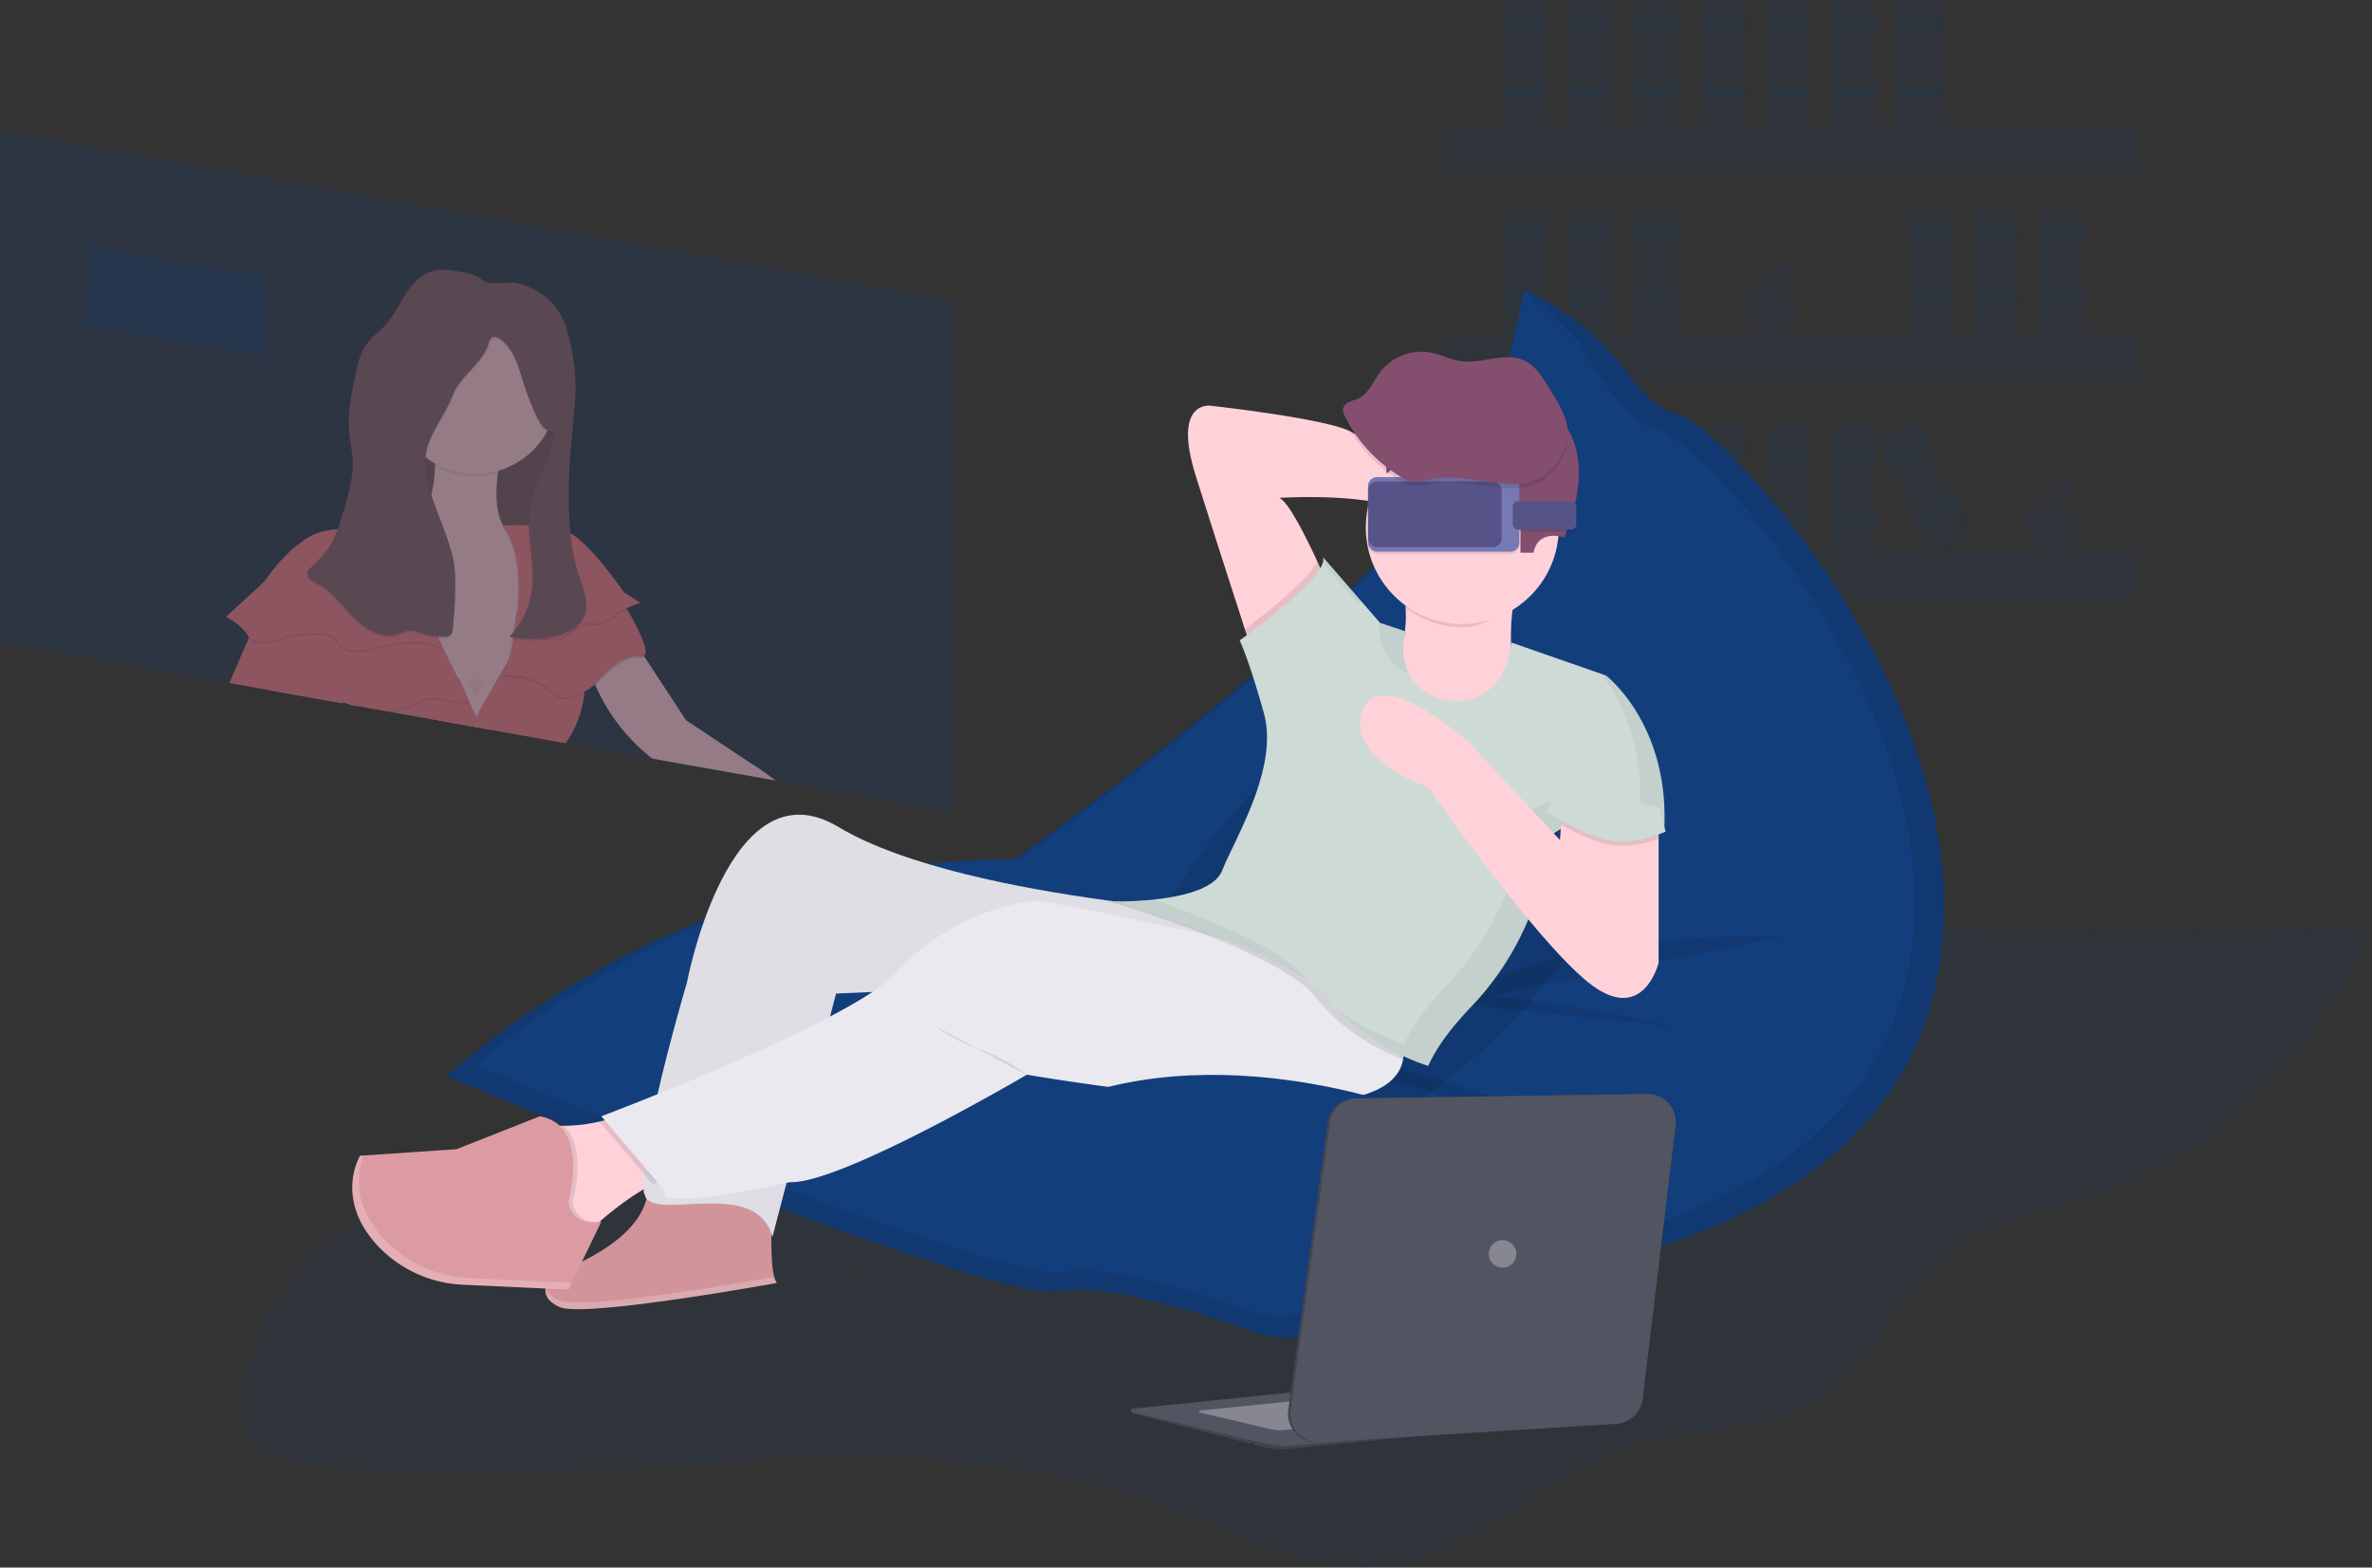 <svg id="3a829f7c-178b-4e23-b0ad-ea78953b0702" data-name="Layer 1" xmlns="http://www.w3.org/2000/svg" width="1081.36" height="714.79" viewBox="0 0 1081.36 714.79"><rect x="0" y="0" width="1081.36" height="714.79" fill="#333333" stroke="none"/><title>vr_chat</title><rect x="657.16" y="57" width="318" height="22" fill="#133E7C" opacity="0.1"/><rect x="657.16" y="152" width="318" height="22" fill="#133E7C" opacity="0.1"/><rect x="657.16" y="251" width="318" height="22" fill="#133E7C" opacity="0.1"/><rect x="685.16" width="20" height="57" fill="#133E7C" opacity="0.1"/><rect x="685.16" y="9" width="20" height="4" fill="#133E7C" opacity="0.1"/><rect x="685.16" y="40" width="20" height="4" fill="#133E7C" opacity="0.1"/><rect x="715.16" width="20" height="57" fill="#133E7C" opacity="0.1"/><rect x="715.16" y="9" width="20" height="4" fill="#133E7C" opacity="0.1"/><rect x="715.16" y="40" width="20" height="4" fill="#133E7C" opacity="0.1"/><rect x="745.16" width="20" height="57" fill="#133E7C" opacity="0.1"/><rect x="745.16" y="9" width="20" height="4" fill="#133E7C" opacity="0.1"/><rect x="745.16" y="40" width="20" height="4" fill="#133E7C" opacity="0.1"/><rect x="775.16" width="20" height="57" fill="#133E7C" opacity="0.1"/><rect x="775.16" y="9" width="20" height="4" fill="#133E7C" opacity="0.1"/><rect x="775.16" y="40" width="20" height="4" fill="#133E7C" opacity="0.1"/><rect x="805.16" width="20" height="57" fill="#133E7C" opacity="0.1"/><rect x="805.16" y="9" width="20" height="4" fill="#133E7C" opacity="0.1"/><rect x="805.16" y="40" width="20" height="4" fill="#133E7C" opacity="0.1"/><rect x="835.16" width="20" height="57" fill="#133E7C" opacity="0.1"/><rect x="835.16" y="9" width="20" height="4" fill="#133E7C" opacity="0.1"/><rect x="835.16" y="40" width="20" height="4" fill="#133E7C" opacity="0.1"/><rect x="865.16" width="20" height="57" fill="#133E7C" opacity="0.1"/><rect x="865.16" y="9" width="20" height="4" fill="#133E7C" opacity="0.1"/><rect x="865.16" y="40" width="20" height="4" fill="#133E7C" opacity="0.1"/><rect x="926.49" y="286.61" width="20" height="57" transform="translate(-101.22 360.53) rotate(-26.63)" fill="#133E7C" opacity="0.1"/><rect x="918.64" y="297.46" width="20" height="4" transform="translate(-95.04 355.36) rotate(-26.63)" fill="#133E7C" opacity="0.1"/><rect x="932.54" y="325.18" width="20" height="4" transform="translate(-105.99 364.53) rotate(-26.63)" fill="#133E7C" opacity="0.1"/><rect x="685.16" y="96" width="20" height="57" fill="#133E7C" opacity="0.1"/><rect x="685.16" y="105" width="20" height="4" fill="#133E7C" opacity="0.1"/><rect x="685.16" y="136" width="20" height="4" fill="#133E7C" opacity="0.1"/><rect x="715.16" y="96" width="20" height="57" fill="#133E7C" opacity="0.1"/><rect x="715.16" y="105" width="20" height="4" fill="#133E7C" opacity="0.1"/><rect x="715.16" y="136" width="20" height="4" fill="#133E7C" opacity="0.1"/><rect x="745.16" y="96" width="20" height="57" fill="#133E7C" opacity="0.1"/><rect x="745.16" y="105" width="20" height="4" fill="#133E7C" opacity="0.1"/><rect x="745.16" y="136" width="20" height="4" fill="#133E7C" opacity="0.1"/><rect x="870.16" y="96" width="20" height="57" fill="#133E7C" opacity="0.1"/><rect x="870.16" y="105" width="20" height="4" fill="#133E7C" opacity="0.1"/><rect x="870.16" y="136" width="20" height="4" fill="#133E7C" opacity="0.1"/><rect x="900.16" y="96" width="20" height="57" fill="#133E7C" opacity="0.1"/><rect x="900.16" y="105" width="20" height="4" fill="#133E7C" opacity="0.1"/><rect x="900.16" y="136" width="20" height="4" fill="#133E7C" opacity="0.1"/><rect x="930.16" y="96" width="20" height="57" fill="#133E7C" opacity="0.1"/><rect x="930.16" y="105" width="20" height="4" fill="#133E7C" opacity="0.1"/><rect x="930.16" y="136" width="20" height="4" fill="#133E7C" opacity="0.1"/><rect x="685.16" y="194" width="20" height="57" fill="#133E7C" opacity="0.1"/><rect x="685.16" y="203" width="20" height="4" fill="#133E7C" opacity="0.1"/><rect x="685.16" y="234" width="20" height="4" fill="#133E7C" opacity="0.1"/><rect x="715.16" y="194" width="20" height="57" fill="#133E7C" opacity="0.1"/><rect x="715.16" y="203" width="20" height="4" fill="#133E7C" opacity="0.1"/><rect x="715.16" y="234" width="20" height="4" fill="#133E7C" opacity="0.1"/><rect x="745.16" y="194" width="20" height="57" fill="#133E7C" opacity="0.1"/><rect x="745.16" y="203" width="20" height="4" fill="#133E7C" opacity="0.1"/><rect x="745.16" y="234" width="20" height="4" fill="#133E7C" opacity="0.1"/><rect x="775.16" y="194" width="20" height="57" fill="#133E7C" opacity="0.1"/><rect x="775.16" y="203" width="20" height="4" fill="#133E7C" opacity="0.1"/><rect x="775.16" y="234" width="20" height="4" fill="#133E7C" opacity="0.1"/><rect x="805.16" y="194" width="20" height="57" fill="#133E7C" opacity="0.1"/><rect x="805.16" y="203" width="20" height="4" fill="#133E7C" opacity="0.1"/><rect x="805.16" y="234" width="20" height="4" fill="#133E7C" opacity="0.1"/><rect x="835.16" y="194" width="20" height="57" fill="#133E7C" opacity="0.1"/><rect x="835.16" y="203" width="20" height="4" fill="#133E7C" opacity="0.1"/><rect x="835.16" y="234" width="20" height="4" fill="#133E7C" opacity="0.1"/><g opacity="0.1"><path d="M864.87,224.89s-6.06-2.06-9,3.29a9.75,9.75,0,0,0,.13,9.38c1.92,3.46,5.87,8,13.35,7.56,6.35-.34,8.46-5.18,9-9.69a10,10,0,0,0-13.22-10.66Z" transform="translate(-59.32 -92.61)" fill="#133E7C"/><path d="M857.3,238a9.75,9.75,0,0,1-.13-9.38c2.92-5.34,9-3.29,9-3.29l.31-.11a9.87,9.87,0,0,1,7.13.16,9.87,9.87,0,0,0-8.41-.8l-.31.11s-6.06-2.06-9,3.29a9.75,9.75,0,0,0,.13,9.38,14.57,14.57,0,0,0,6.86,6.49A15,15,0,0,1,857.3,238Z" transform="translate(-59.32 -92.61)" fill="#133E7C" opacity="0.1"/><path d="M861.74,227.45s2.25,1.77,7.71,0" transform="translate(-59.32 -92.61)" fill="#133E7C" opacity="0.2"/><path d="M861.26,214.61s3.85,10.44,3.53,13.17l3.05-.32s-5.14-9.15-3.85-12.85Z" transform="translate(-59.32 -92.61)" fill="#133E7C"/><path d="M861.26,214.61s3.85,10.44,3.53,13.17l3.05-.32s-5.14-9.15-3.85-12.85Z" transform="translate(-59.32 -92.61)" fill="#133E7C" opacity="0.2"/><path d="M877,215.48s-6.07-3.1-8.78-.54-3.13,9.11-3.13,9.11S875,225.41,877,215.48Z" transform="translate(-59.32 -92.61)" fill="#133E7C"/><path d="M877,215.48s-6.07-3.1-8.78-.54-3.13,9.11-3.13,9.11S875,225.41,877,215.48Z" transform="translate(-59.32 -92.61)" fill="#133E7C" opacity="0.1"/><path d="M865.08,224.05s1.59-7.6,11.91-8.58" transform="translate(-59.32 -92.61)" fill="#133E7C"/></g><g opacity="0.1"><path d="M992.87,323.89s-6.06-2.06-9,3.29a9.75,9.75,0,0,0,.13,9.38c1.92,3.46,5.87,8,13.35,7.56,6.35-.34,8.46-5.18,9-9.69a10,10,0,0,0-13.22-10.66Z" transform="translate(-59.32 -92.61)" fill="#133E7C"/><path d="M985.3,337a9.75,9.75,0,0,1-.13-9.38c2.92-5.34,9-3.29,9-3.29l.31-.11a9.87,9.87,0,0,1,7.13.16,9.87,9.87,0,0,0-8.41-.8l-.31.11s-6.06-2.06-9,3.29a9.75,9.75,0,0,0,.13,9.38,14.57,14.57,0,0,0,6.86,6.49A15,15,0,0,1,985.3,337Z" transform="translate(-59.32 -92.61)" fill="#133E7C" opacity="0.1"/><path d="M989.74,326.45s2.25,1.77,7.71,0" transform="translate(-59.32 -92.61)" fill="#133E7C" opacity="0.2"/><path d="M989.26,313.61s3.85,10.44,3.53,13.17l3.05-.32s-5.14-9.15-3.85-12.85Z" transform="translate(-59.32 -92.61)" fill="#133E7C"/><path d="M989.26,313.61s3.85,10.44,3.53,13.17l3.05-.32s-5.14-9.15-3.85-12.85Z" transform="translate(-59.32 -92.61)" fill="#133E7C" opacity="0.2"/><path d="M1005,314.48s-6.07-3.1-8.78-.54-3.13,9.11-3.13,9.11S1003,324.41,1005,314.48Z" transform="translate(-59.32 -92.61)" fill="#133E7C"/><path d="M1005,314.48s-6.07-3.1-8.78-.54-3.13,9.11-3.13,9.11S1003,324.41,1005,314.48Z" transform="translate(-59.32 -92.61)" fill="#133E7C" opacity="0.1"/><path d="M993.08,323.05s1.59-7.6,11.91-8.58" transform="translate(-59.32 -92.61)" fill="#133E7C"/></g><path d="M838.16,459.58c24.49,14.2,47.07,33.71,72.6,44.64,31.07,13.31,64.62,13.16,97.45,12.87l132.47-1.17c-26.83,60.46-74.23,106-127.75,122.68-21,6.56-43.43,9.14-61.95,23.23-23.08,17.56-36.76,50.58-60.22,67.31-25.86,18.42-58,13.45-86.82,22.54-37.57,11.84-69,47.42-107.32,54.42-37.06,6.77-73.19-14.24-109.11-27.51-128.3-47.38-266.91,3.23-399.34-20.2-5.09-.9-10.51-2.12-14.19-6.61-4.73-5.76-5.12-15.11-4.18-23.3,4.72-41.08,34.17-71.27,65.05-86.16,65.79-31.71,139.7-11.79,209.59-23.21,48-7.85,93.66-30.46,138.7-52.88,47.16-23.48,95.06-46.51,139.75-76.89C768.34,458.45,783.05,427.61,838.16,459.58Z" transform="translate(-59.32 -92.61)" fill="#133E7C" opacity="0.1"/><path d="M411.46,642.63s-2,30,2,35c0,0-88,16-99,11s-6-13,0-16,36-14,40-35c0,0-13-6,29,2S411.46,642.63,411.46,642.63Z" transform="translate(-59.32 -92.61)" fill="#dc9ba3"/><path d="M411.46,642.63s-2,30,2,35c0,0-88,16-99,11s-6-13,0-16,36-14,40-35c0,0-13-6,29,2S411.46,642.63,411.46,642.63Z" transform="translate(-59.32 -92.61)" opacity="0.05"/><path d="M754.65,224.87l.38.18a123.37,123.37,0,0,1,46,37.47c6.82,9,15.2,17.58,23.17,19C841.86,284.63,972,420,940.77,546S727.33,677.16,727.33,677.16s-38.76,6.57-61,19.71a41.14,41.14,0,0,1-34.75,3.34c-26.48-9.42-70-23.08-89.62-18.88-29.15,6.25-279-97.87-279-97.87s104.12-100,257.17-97.87c0,0,241.55-168.67,233.22-238.43Z" transform="translate(-59.32 -92.61)" fill="#133E7C"/><path d="M754.65,224.87l.38.18a123.37,123.37,0,0,1,46,37.47c6.82,9,15.2,17.58,23.17,19C841.86,284.63,972,420,940.77,546S727.33,677.16,727.33,677.16s-38.76,6.57-61,19.71a41.14,41.14,0,0,1-34.75,3.34c-26.48-9.42-70-23.08-89.62-18.88-29.15,6.25-279-97.87-279-97.87s104.12-100,257.17-97.87c0,0,241.55-168.67,233.22-238.43Z" transform="translate(-59.32 -92.61)" opacity="0.1"/><path d="M754.46,224.63l25,24s19,37,36,40,142,133,112,254-205,126-205,126-36.42,6.17-57.85,18.52a41.62,41.62,0,0,1-34.71,3.39c-25.49-9-66.78-21.91-85.43-17.91-28,6-268-94-268-94s100-96,247-94c0,0,232-162,224-229Z" transform="translate(-59.32 -92.61)" fill="#133E7C"/><ellipse cx="688.69" cy="506.93" rx="143.56" ry="78.86" transform="translate(-216.07 542.85) rotate(-45)" opacity="0.1"/><path d="M754.46,351.63s-11,18-4,53-18,35-18,35h-50l-17-44,24,2s16-4,9-41Z" transform="translate(-59.32 -92.61)" fill="#ffd2d9"/><path d="M604.46,309.63c7.65,24.35,17.24,54,22.36,69.82l3.64,11.18,33-34s-1.45-3.37-3.62-8.09C655,338.08,646.6,321,642.46,319.63c0,0,46-3,60,8s10-30,10-30-27-2-37-8-64-12-64-12S593.46,274.63,604.46,309.63Z" transform="translate(-59.32 -92.61)" fill="#ffd2d9"/><path d="M785.46,611.63s-85-39-115-33" transform="translate(-59.32 -92.61)" opacity="0.1"/><path d="M872.46,519.63s-103-4-159,32" transform="translate(-59.32 -92.61)" opacity="0.1"/><path d="M821.46,560.63s-81-20-124-13" transform="translate(-59.32 -92.61)" opacity="0.1"/><path d="M304.46,603.63l7,51,18-2s1.09-1,2.94-2.68c4.85-4.27,14.94-12.64,24.6-17.2a30.14,30.14,0,0,1,10.46-3.12l-20-30a110.5,110.5,0,0,1-14.93,4.42,72.06,72.06,0,0,1-16.08,1.9A29.35,29.35,0,0,1,304.46,603.63Z" transform="translate(-59.32 -92.61)" fill="#ffd2d9"/><path d="M354.46,639.63c9,8,50-9,57,17L417.9,632l19.83-75.89,2.73-10.45,16.52-.71,189.58-8.09,10.74-.46,5.66-.24-7.51-3.72-50-24.78s-18-1.26-42.85-4.67h0c-37.66-5.16-91-15.25-121.12-33.32-50-30-69,71-69,71s-7.6,25.63-13.4,50.88c-2.76,12-5.11,24-6,33.06C352.25,632.29,352.51,637.9,354.46,639.63Z" transform="translate(-59.32 -92.61)" fill="#e9e9ef"/><path d="M354.46,639.63c9,8,50-9,57,17L417.9,632l19.83-75.89,2.73-10.45,17-1,183.16-11.26,11.31-.7,3.48-.21,4.51-.28-54.5-24.5s-18-1.26-42.85-4.67h0c-37.66-5.16-91-15.25-121.12-33.32-50-30-69,71-69,71s-7.6,25.63-13.4,50.88c-2.76,12-5.11,24-6,33.06C352.25,632.29,352.51,637.9,354.46,639.63Z" transform="translate(-59.32 -92.61)" opacity="0.05"/><path d="M332.53,604.05,350,624.57l7,8.18a30.14,30.14,0,0,1,10.46-3.12l-20-30A110.5,110.5,0,0,1,332.53,604.05Z" transform="translate(-59.32 -92.61)" opacity="0.1"/><path d="M333.46,601.63,353,624.57l9.43,11.06v3C374,641.29,410,633.71,417.9,632c1-.21,1.56-.34,1.56-.34,23,1,108-49,108-49s93,16,138,12c25.13-2.24,32.17-11.33,33.49-18.93a19.72,19.72,0,0,0-1.49-11.07L657.3,536.37,652,532.62l-8.51-6s-14.79-3.35-33.58-7.5h0c-29.35-6.47-68.47-14.88-76.39-15.49-13-1-46,10-65,32a56.16,56.16,0,0,1-11,9l-.52.34c-5.34,3.54-11.92,7.31-19.25,11.16-24.21,12.75-56.48,26.44-78.67,35.43C343.91,597.67,333.46,601.63,333.46,601.63Z" transform="translate(-59.32 -92.61)" fill="#e9e9ef"/><path d="M304.46,603.63l7,51,18-2s1.09-1,2.94-2.68c-4,.09-10.56-1.06-11.94-9.32,0,0,6.93-24.25-4-34.68A29.35,29.35,0,0,1,304.46,603.63Z" transform="translate(-59.32 -92.61)" opacity="0.1"/><path d="M318.46,640.63s10-35-13-39l-38,15-44,3s-11.49,18.75,6.92,39.79a56.57,56.57,0,0,0,40,19l48.08,2.25,15-31S320.46,652.63,318.46,640.63Z" transform="translate(-59.32 -92.61)" fill="#dc9ba3"/><path d="M562.61,503c5,1.47,25.88,7.7,47.24,16.16h0a263.12,263.12,0,0,1,30.78,14.19c2.07,1.16,4,2.33,5.9,3.51,5.6,3.55,10.11,7.19,12.9,10.8,12.34,16,30.47,24.56,39.49,28.07a19.72,19.72,0,0,0-1.49-11.07L657.3,536.37l5.66-.24-7.51-3.72,4.51-.28-54.5-24.5S587.45,506.37,562.61,503Z" transform="translate(-59.32 -92.61)" opacity="0.1"/><path d="M626.82,379.45l3.64,11.18,33-34s-1.45-3.37-3.62-8.09C655.67,357.38,635.75,372.82,626.82,379.45Z" transform="translate(-59.32 -92.61)" opacity="0.1"/><path d="M745.88,396.06a58.14,58.14,0,0,0,2.58-10.43l43,15s29.5,22.5,26.5,71.5c0,0-36.5-13.5-52.5,2.5l-.33,2.82a130,130,0,0,1-35.25,74.38c-8,8.35-15.45,17.77-19.42,26.8,0,0-28-8-45-30s-98-45-98-45,43,1,49-14,26-47,19-72-11-33-11-33,41-29,38-38l26,30,12,4a19.2,19.2,0,0,0-1.41,7.31C698.41,415.13,736.77,421.68,745.88,396.06Z" transform="translate(-59.32 -92.61)" fill="#cedad5"/><path d="M710,601.13s-97-40-176-2l19,40,91,2Z" transform="translate(-59.32 -92.61)" fill="#133E7C"/><path d="M700,369.77a103.66,103.66,0,0,0-1.52-11.14l56-5s-3.88,3.35-5.57,15.85c-6.57,3.9-14.24,9.15-22.43,9.15A43.8,43.8,0,0,1,700,369.77Z" transform="translate(-59.32 -92.61)" opacity="0.1"/><circle cx="666.64" cy="240.53" r="44" fill="#ffd2d9"/><path d="M758.46,344.63h-6v-17l-6-18s-30-14-44-11l-11,10s-3-24,15-33,50-5,58,2,21,19,11,52l-3,8S760.46,333.63,758.46,344.63Z" transform="translate(-59.32 -92.61)" fill="#844f6e"/><g opacity="0.05"><path d="M680.74,367.73l-3.28-1.09-15.1-17.43a4.26,4.26,0,0,0,.1-2.57Z" transform="translate(-59.32 -92.61)"/><path d="M701.79,400c-7.93-3.5-14-11.1-13.73-22,0-.59,0-1.15.1-1.68l.32.36,12,4a19.2,19.2,0,0,0-1.41,7.31A23.9,23.9,0,0,0,701.79,400Z" transform="translate(-59.32 -92.61)"/><path d="M585.14,502.82c25.06,8.72,59,22.45,69.32,35.82.25.33.51.64.77,1-27.46-18.83-87.77-36-87.77-36A155.87,155.87,0,0,0,585.14,502.82Z" transform="translate(-59.32 -92.61)"/><path d="M699.46,568.63c4-9,11.47-18.45,19.42-26.8a130,130,0,0,0,35.25-74.38l.33-2.82c16-16,52.5-2.5,52.5-2.5,1.9-31.08-9.27-51.49-17.69-62.27l2.19.77s29.5,22.5,26.5,71.5c0,0-36.5-13.5-52.5,2.5l-.33,2.82a130,130,0,0,1-35.25,74.38c-8,8.35-15.45,17.77-19.42,26.8,0,0-24.37-7-41.44-25.76A103.52,103.52,0,0,0,699.46,568.63Z" transform="translate(-59.32 -92.61)"/></g><path d="M710.46,451.63s48,69,73,89,32-9,32-9v-64l-44-5L771,468.7l-.53,6.93-41-44s-41-37-49-15S710.46,451.63,710.46,451.63Z" transform="translate(-59.32 -92.61)" fill="#ffd2d9"/><path d="M771,468.7a95.27,95.27,0,0,0,19,8.43c9.45,2.91,20.28-.15,25.5-2v-7.47l-44-5Z" transform="translate(-59.32 -92.61)" opacity="0.1"/><path d="M816,461.13l2.63,10.71S803,479.13,790,475.13s-23-11-25-12,8-12,8-12Z" transform="translate(-59.32 -92.61)" fill="#cedad5"/><path d="M528,583.13a81.22,81.22,0,0,0-22-12,78.6,78.6,0,0,1-21-11" transform="translate(-59.32 -92.61)" opacity="0.1"/><path d="M223.46,619.63l1.64-.11c-2.38,6-5.82,20.79,8.29,36.9a56.57,56.57,0,0,0,40,19l46.57,2.18-1.49,3.07-48.08-2.25a56.57,56.57,0,0,1-40-19C212,638.39,223.46,619.63,223.46,619.63Z" transform="translate(-59.32 -92.61)" fill="#fff" opacity="0.2"/><path d="M450.23,671.13h.15c-.13,2.36-.36,7.23-.4,12.58C449.93,679,450.08,674.39,450.23,671.13Z" transform="translate(-59.32 -92.61)" fill="lime" opacity="0.05"/><path d="M393.26,662.5q-.21.91-.47,1.79C391.81,663.72,390.4,662.66,393.26,662.5Z" transform="translate(-59.32 -92.61)" fill="lime" opacity="0.05"/><path d="M314.46,685.63c10.25,4.66,87.33-8.91,97.81-10.79a7.79,7.79,0,0,0,1.19,2.79s-88,16-99,11c-5.66-2.57-7.08-5.94-6.31-9C308.73,681.77,310.61,683.88,314.46,685.63Z" transform="translate(-59.32 -92.61)" fill="#fff" opacity="0.2"/><path d="M450.37,671.14c.05-1,.09-1.51.09-1.51S455.55,671.45,450.37,671.14Z" transform="translate(-59.32 -92.61)" fill="lime" opacity="0.05"/><rect x="682.96" y="311.13" width="69" height="34" rx="4.08" ry="4.08" transform="translate(1375.61 563.66) rotate(-180)" opacity="0.1"/><rect x="748.96" y="322.13" width="29" height="13" rx="2.44" ry="2.44" transform="translate(1467.61 564.66) rotate(-180)" opacity="0.1"/><rect x="682.96" y="310.13" width="69" height="34" rx="4.08" ry="4.08" transform="translate(1375.61 561.66) rotate(-180)" fill="#7679b4"/><rect x="683.02" y="312.13" width="60.88" height="30" rx="4.08" ry="4.08" transform="translate(1367.61 561.66) rotate(-180)" fill="#565388"/><rect x="748.96" y="321.13" width="29" height="13" rx="2.44" ry="2.44" transform="translate(1467.61 562.66) rotate(-180)" fill="#565388"/><path d="M698,312.11a68.15,68.15,0,0,1-25.38-27.21c-.67-1.31-1.31-2.78-.94-4.2.71-2.72,4.26-3.2,6.82-4.37,4.77-2.19,6.78-7.72,9.91-11.93a23.86,23.86,0,0,1,23.33-9c4.56.92,8.78,3.18,13.38,3.86,9.92,1.45,20.74-4.56,29.65,0,4.06,2.09,6.81,6,9.23,9.9,6.07,9.71,13.68,20,8.16,31.39-3.17,6.51-8.23,11.91-15.34,13.81s-15.34.32-22.57-.47c-5.95-.64-12.18-2-18.17-1.37C709.07,313.28,704.69,316.14,698,312.11Z" transform="translate(-59.32 -92.61)" opacity="0.1"/><path d="M698,310.11a68.15,68.15,0,0,1-25.38-27.21c-.67-1.31-1.31-2.78-.94-4.2.71-2.72,4.26-3.2,6.82-4.37,4.77-2.19,6.78-7.72,9.91-11.93a23.86,23.86,0,0,1,23.33-9c4.56.92,8.78,3.18,13.38,3.86,9.92,1.45,20.74-4.56,29.65,0,4.06,2.09,6.81,6,9.23,9.9,6.07,9.71,13.68,20,8.16,31.39-3.17,6.51-8.23,11.91-15.34,13.81s-15.34.32-22.57-.47c-5.95-.64-12.18-2-18.17-1.37C709.07,311.28,704.69,314.14,698,310.11Z" transform="translate(-59.32 -92.61)" fill="#844f6e"/><polygon points="120.77 126.44 40.32 112.57 39.15 148.62 121.73 162.43 120.77 126.44" fill="#133E7C" opacity="0.2"/><polygon points="0 59.53 0 292.78 104.54 311.46 124.09 314.96 152.65 320.06 156.21 320.7 159.17 321.23 160.26 321.42 160.52 321.47 175.71 324.19 178.97 324.77 200.29 328.58 224.86 332.97 257.26 338.76 257.84 338.86 297.36 345.93 353.59 355.98 435 370.53 435 137.28 0 59.53" fill="#133E7C" opacity="0.2"/><g opacity="0.5"><rect x="182.23" y="178.97" width="74.38" height="77.15" fill="#865a61"/><rect x="182.23" y="168.34" width="74.38" height="77.15" opacity="0.1"/><path d="M223.76,370.66l1.83,2.58,5.83,8.21.85,1.2,2.92,4.12.57.8,10.07,14.19.66.93,6.13,8.64.56.79,6.43,9.06,24.57,4.39,3.33-.4,11.6-22.61.36-.71.05-.11,6.24-12.16.23-.44.07-.49.57-4.1,0-.16.1-.77h0v-.14l2.1-15.2v-.1l2.68-19.46L313,338.09l.35-2.54a33.89,33.89,0,0,1-7.57,2.54,24.87,24.87,0,0,1-5,.55h-.08a16.94,16.94,0,0,1-4.29-.55,12.38,12.38,0,0,1-7.64-5.79l0,0c-2.73-4.54-4-12-2.46-24,0-.32.08-.64.13-1q.55-4,1.56-8.68L260,285l-.42-.2-3.94-1.92s.6,2.83,1.14,7.15l.09.73a106.05,106.05,0,0,1,.76,13.19c0,.31,0,.62,0,.93a56.25,56.25,0,0,1-1.69,13.28,4.37,4.37,0,0,1-.13.49c-2.09,7.46-6.31,13.51-14.25,14.91a22.76,22.76,0,0,1-6.7.13,26.29,26.29,0,0,0-8.67.24C206.84,338.29,223.76,370.66,223.76,370.66Z" transform="translate(-59.32 -92.61)" fill="#fdc2cc"/><path d="M288,298.6q-1.13,5.25-1.7,9.65A37.62,37.62,0,0,1,276,309.69a37.24,37.24,0,0,1-18.34-4.8,109,109,0,0,0-2-22Z" transform="translate(-59.32 -92.61)" opacity="0.1"/><circle cx="216.64" cy="178.74" r="37.42" fill="#fdc2cc"/><path d="M215,401.61s.19.32.51.93a56.79,56.79,0,0,1,4.35,11.53L235,416.79l3.26.58,21.32,3.81,24.57,4.39,32.4,5.79a47.64,47.64,0,0,0,8.9-22.25c.05-.32.09-.65.12-1,.16-1.52.25-3.08.26-4.7,0,0,0,0,0,0a.14.14,0,0,0,0-.09v-.06c0-.54,0-1.11,0-1.66-.26-10.84-10.81-13-19.79-13a65,65,0,0,0-12.54,1.41l-2.16,3.49v0a0,0,0,0,1,0,0l-.85,1.34s0,0,0,0l-3,4.8-11.09,19.87-3.25-7.39-.2-.45,0,0-4.35-9.89h-.45l-22.32-.1Z" transform="translate(-59.32 -92.61)" fill="#ec7580"/><path d="M219.66,414.31c0-.09-.05-.19-.08-.29a52.65,52.65,0,0,0-4.6-11.48h.51l31,.15,21.67.1h.44l4.19,9.51.18.42.2.45,3.25,7.38,11.09-19.86,0,0,.12-.19,2.14-3.45,1-1.66h0l.53-.86,2.16-3.49s1.94-.45,4.86-.84l1-.13c.78-.09,1.6-.18,2.47-.25l.82-.06h.11l1.58-.08c.46,0,.92,0,1.39,0,1.36,0,2.76,0,4.16.11l1.1.1a23.68,23.68,0,0,1,8.41,2.28,5.18,5.18,0,0,1,.57.31,12,12,0,0,1,1.85,1.29c.23.19.45.39.67.6A10.62,10.62,0,0,1,324,396a9.59,9.59,0,0,1,.76,1.37,10.87,10.87,0,0,1,.58,1.54,12.58,12.58,0,0,1,.38,1.71,16,16,0,0,1,.16,1.9c0,.24,0,.48,0,.71v.09a.09.09,0,0,1,0,.07s0,0,0,0c0,.55,0,1.1,0,1.63,0,.37,0,.74,0,1.1a.06.06,0,0,1,0,.06h0c0,.29,0,.57-.05.86s0,.66-.07,1,0,.66-.09,1a47.41,47.41,0,0,1-8.44,22.41l-.58-.1-32.4-5.79-24.57-4.39-21.32-3.81-3.26-.58-15.19-2.72c0,.12.07.24.1.36Z" transform="translate(-59.32 -92.61)" fill="#ec7580"/><path d="M328.16,397.92a54.09,54.09,0,0,0,2.41,6.73l.29.68a86.08,86.08,0,0,0,25.82,33.2l56.23,10a140.89,140.89,0,0,0-13.14-9.09L372.05,421l-18.82-28.76-.38-.58-5.28-8.07Z" transform="translate(-59.32 -92.61)" fill="#fdc2cc"/><path d="M353.23,392.26a1.88,1.88,0,0,1-2,.58c-9.24-1.39-19.86,12-19.86,12l-.54.49a54.38,54.38,0,0,1-2.7-7.41l19.4-14.32Z" transform="translate(-59.32 -92.61)" opacity="0.1"/><path d="M325.6,409.05c-4.35,2.42-10.32,4.16-15-.51-8.06-8.06-22.18-7-23.06-6.93,1.44-.2,2.72-3.16,3.81-7.13l2.16-3.49s31.88-7.39,32.34,11.55A50.63,50.63,0,0,1,325.6,409.05Z" transform="translate(-59.32 -92.61)" opacity="0.1"/><path d="M308.88,368.18l-2.89,21-6.52,12.71a39.75,39.75,0,0,0-12.38-1.16c4.6-.63,7.56-29.34,7.56-29.34l.26-.06Z" transform="translate(-59.32 -92.61)" opacity="0.1"/><path d="M351.26,391.91c-9.24-1.39-19.86,12-19.86,12s-12.47,12-20.79,3.7c-8.06-8.06-22.18-7-23.06-6.93,4.6-.63,7.56-29.34,7.56-29.34l.26-.06,44.33-9.86s2.64,4.05,5.63,9.21C350.72,379.93,357.21,392.81,351.26,391.91Z" transform="translate(-59.32 -92.61)" fill="#ec7580"/><path d="M340.18,373.44c.46.92-7.39,5.54-11.09,4.16s-12.93,6-13.86,6.93-21.71-1.39-21.71-1.39a97.69,97.69,0,0,0,1.86-11.85l44.33-9.86s2.64,4.05,5.63,9.21C342.58,371.76,339.95,373,340.18,373.44Z" transform="translate(-59.32 -92.61)" opacity="0.1"/><path d="M313.38,335.56l-4.5,32.62-2.12,15.33c-6.19-.46-13.71-1.3-13.71-1.3s7.85-32.8-5.08-49.89l.77-.05C296,344.35,313.38,335.56,313.38,335.56Z" transform="translate(-59.32 -92.61)" opacity="0.1"/><path d="M288.44,332.32s23.56-1.85,32.8,4.62,22.64,25.87,22.64,25.87l7.39,4.62s-11.55,4.16-11.09,5.08-7.39,5.54-11.09,4.16-12.93,6-13.86,6.93-21.71-1.39-21.71-1.39S301.37,349.41,288.44,332.32Z" transform="translate(-59.32 -92.61)" fill="#ec7580"/><path d="M183.41,407.56l28.56,5.1,3.56.64-.12-.37a28.62,28.62,0,0,0-3.66-7.62c-8.78-12-28.18,0-28.18,0S183.5,406.11,183.41,407.56Z" transform="translate(-59.32 -92.61)" fill="#fdc2cc"/><path d="M183.41,407.56l28.56,5.1,3.56.64-.12-.37a28.62,28.62,0,0,0-3.66-7.62c-8.78-12-28.18,0-28.18,0S183.5,406.11,183.41,407.56Z" transform="translate(-59.32 -92.61)" opacity="0.1"/><path d="M219.66,414.31c0-.09-.05-.19-.08-.29a52.65,52.65,0,0,0-4.6-11.48h.51l31,.15,21.67.1,4.61,9.52.2.41.22.44h0c-.31.06-4.46.85-12.45-.93a16.33,16.33,0,0,0-7.54-.12c-3.39.78-5.74,2.66-8.63,3.81a29.32,29.32,0,0,1-6.26,1.44l-3.26-.58-15.19-2.72c0,.12.07.24.1.36Z" transform="translate(-59.32 -92.61)" opacity="0.1"/><path d="M163.86,404.06l19.55,3.5,28.56,5.1a14.47,14.47,0,0,1,3.44.27,17.57,17.57,0,0,1,3.08.9q.6.22,1.17.48l.28.12c0-.12-.06-.24-.1-.36L235,416.79a36.44,36.44,0,0,0,9.52-1.78c2.73-1.09,5-2.83,8.07-3.68a16.2,16.2,0,0,1,8.1,0c6.78,1.51,10.8,1.17,12.05,1h0a1.94,1.94,0,0,0,.38-.06h0l-.22-.45,0,0-4.35-9-.44-.93h0l-8.77-18.09-.46-1-5.55-11.44,0,0-.37,0-27.39,1.88-1.93.14-3.63.25h0l-.83,0-43.47,3-2.84,6.56-.25.58Z" transform="translate(-59.32 -92.61)" fill="#ec7580"/><path d="M260.72,390.07c-5.08-8.32-31.88-.92-31.88-.92s-12.93,3.7-15.71-3.23-22.64-2.31-22.64-2.31-14.39,5.4-17.87.22l3.09-7.15,77.26-5.3Z" transform="translate(-59.32 -92.61)" opacity="0.1"/><path d="M238.54,335.56s-25.41-5.08-37.42,1.39-21.25,20.79-21.25,20.79L162.32,373.9s6.93,3.23,10.16,8.78,18,0,18,0,19.86-4.62,22.64,2.31,15.71,3.23,15.71,3.23,26.79-7.39,31.88.92Z" transform="translate(-59.32 -92.61)" fill="#ec7580"/><path d="M267.83,217.18c-3.44-.58-7-1.14-10.39-.4-5.63,1.22-9.92,5.78-13.08,10.6s-5.61,10.15-9.51,14.38c-2.61,2.84-5.82,5.12-8.14,8.19-3.42,4.52-4.61,10.3-5.71,15.86-1.62,8.17-3.24,16.48-2.52,24.78.36,4.17,1.31,8.28,1.53,12.46.45,8.42-2,16.7-4.5,24.77-1.7,5.58-3.46,11.26-6.82,16a69.29,69.29,0,0,1-7.81,8.54,4.8,4.8,0,0,0-1.43,2.1c-.59,2.39,2.29,4,4.49,5.07,6.73,3.36,11.15,9.91,16.38,15.3s12.72,10,19.92,7.87c2.13-.64,4.16-1.87,6.39-1.83A14.12,14.12,0,0,1,251,382a32.69,32.69,0,0,0,11,1.85,4.25,4.25,0,0,0,2.39-.52c1.11-.75,1.33-2.27,1.44-3.61.7-8.39,1.4-16.81.93-25.22-1.07-19-18.66-41.05-12-58.92,2.91-7.79,8.23-14.5,11.17-22.27,3.1-8.2,14-14.85,16.21-23.34a3.91,3.91,0,0,1,1.42-2.51c1.15-.71,2.65-.09,3.77.68,6.29,4.34,8.34,12.5,10.63,19.8a122.29,122.29,0,0,0,6.84,17.13c1.47,3,4.71,6.46,7.52,4.64-1.42,12.61-9.6,23.62-11.45,36.18-1.8,12.23,2.57,24.73.87,37a37.94,37.94,0,0,1-10.2,21,50.72,50.72,0,0,0,18.87.17c6.33-1.14,13.11-4.14,15.39-10.16,2.51-6.62-1.36-13.72-3.32-20.53-4.7-16.36-4.34-35.7-2.85-52.66,1.53-17.43,3.84-32.7-.06-49.76a59.4,59.4,0,0,0-3.77-12.29c-3.86-8.16-11.8-14-20.51-16-4.48-1.06-9.07.58-13.25-.2-2.1-.39-4-2.41-6-3.23A39.62,39.62,0,0,0,267.83,217.18Z" transform="translate(-59.32 -92.61)" opacity="0.1"/><path d="M325.79,372.94c-2.29,6-9.06,9-15.39,10.16a50.83,50.83,0,0,1-18.87-.17,37.94,37.94,0,0,0,10.2-21c1.7-12.25-2.67-24.75-.87-37,1.85-12.56,10-23.57,11.45-36.18-2.81,1.82-6.05-1.64-7.53-4.64A122.56,122.56,0,0,1,297.93,267c-2.29-7.29-4.34-15.46-10.63-19.79-1.11-.77-2.61-1.39-3.76-.67a3.89,3.89,0,0,0-1.42,2.51c-2.17,8.49-13.11,15.15-16.21,23.34-2.95,7.77-8.26,14.48-11.17,22.28-6.67,17.86,10.93,39.88,12,58.91.47,8.41-.23,16.83-.93,25.22-.12,1.34-.33,2.86-1.44,3.61A4.24,4.24,0,0,1,262,383a32.58,32.58,0,0,1-11-1.85,14.12,14.12,0,0,0-4.36-1.13c-2.23,0-4.25,1.19-6.38,1.82-7.2,2.17-14.69-2.47-19.92-7.87s-9.65-11.95-16.38-15.3c-2.2-1.1-5.08-2.68-4.49-5.07a4.83,4.83,0,0,1,1.43-2.1,69.36,69.36,0,0,0,7.82-8.54c3.36-4.76,5.11-10.44,6.82-16,2.46-8.07,5-16.34,4.5-24.77-.22-4.18-1.17-8.28-1.53-12.45-.72-8.3.91-16.6,2.52-24.77,1.1-5.57,2.29-11.34,5.71-15.86,2.33-3.07,5.53-5.35,8.14-8.19,3.9-4.24,6.35-9.57,9.51-14.39s7.45-9.37,13.08-10.6c3.41-.74,7-.18,10.39.4a39.57,39.57,0,0,1,8.16,2c2.05.82,3.94,2.84,6,3.22,4.18.78,8.77-.86,13.25.2,8.7,2.05,16.64,7.89,20.51,16a36.72,36.72,0,0,1,1.9,5c.74,2.39,1.3,4.85,1.86,7.29.12.52.24,1,.34,1.55h0c3.42,16.24,1.21,28.07-.28,45s-1.86,39.53,2.85,55.89C324.42,359.22,328.3,366.32,325.79,372.94Z" transform="translate(-59.32 -92.61)" fill="#865a61"/><path d="M272.5,402.31s3.7,6,3.7,10.16c0,0,2.77-10.16,5.08-10.16Z" transform="translate(-59.32 -92.61)" opacity="0.05"/></g><path d="M575.86,735.44l127.8-13.13,1.57,25.17-58.42,5.8a38.16,38.16,0,0,1-12-.93l-59.05-15.26A.84.84,0,0,1,575.86,735.44Z" transform="translate(-59.32 -92.61)" fill="#535461"/><path d="M575.86,735.44l127.8-13.13,1.57,25.17-58.42,5.8a38.16,38.16,0,0,1-12-.93l-59.05-15.26A.84.84,0,0,1,575.86,735.44Z" transform="translate(-59.32 -92.61)" opacity="0.2"/><path d="M575.86,734.92l128.85-13.13L706.28,747l-58.42,4.75a38.16,38.16,0,0,1-12-.93l-60.1-14.21A.84.84,0,0,1,575.86,734.92Z" transform="translate(-59.32 -92.61)" fill="#535461"/><path d="M606.41,735.81l68.13-6.94.83,13.31-30.89,2.51a20.18,20.18,0,0,1-6.35-.49l-31.78-7.51A.44.44,0,0,1,606.41,735.81Z" transform="translate(-59.32 -92.61)" fill="#fff" opacity="0.3"/><path d="M678.65,593.48l132-2a12.88,12.88,0,0,1,11.5,14.35l-15,124.69a12.88,12.88,0,0,1-12,11.32l-135,8.36a12.88,12.88,0,0,1-13.51-14.73l17.92-131A12.88,12.88,0,0,1,678.65,593.48Z" transform="translate(-59.32 -92.61)" fill="#535461"/><path d="M678.65,593.48l132-2a12.88,12.88,0,0,1,11.5,14.35l-15,124.69a12.88,12.88,0,0,1-12,11.32l-135,8.36a12.88,12.88,0,0,1-13.51-14.73l17.92-131A12.88,12.88,0,0,1,678.65,593.48Z" transform="translate(-59.32 -92.61)" opacity="0.2"/><path d="M679.7,593.48l132-2a12.88,12.88,0,0,1,11.5,14.35l-15,124.69a12.88,12.88,0,0,1-12,11.32l-135,8.36a12.88,12.88,0,0,1-13.51-14.73l17.92-131A12.88,12.88,0,0,1,679.7,593.48Z" transform="translate(-59.32 -92.61)" fill="#535461"/><circle cx="684.98" cy="571.76" r="6.29" fill="#fff" opacity="0.3"/><circle cx="570.92" cy="658.02" r="0.79" opacity="0.2"/></svg>